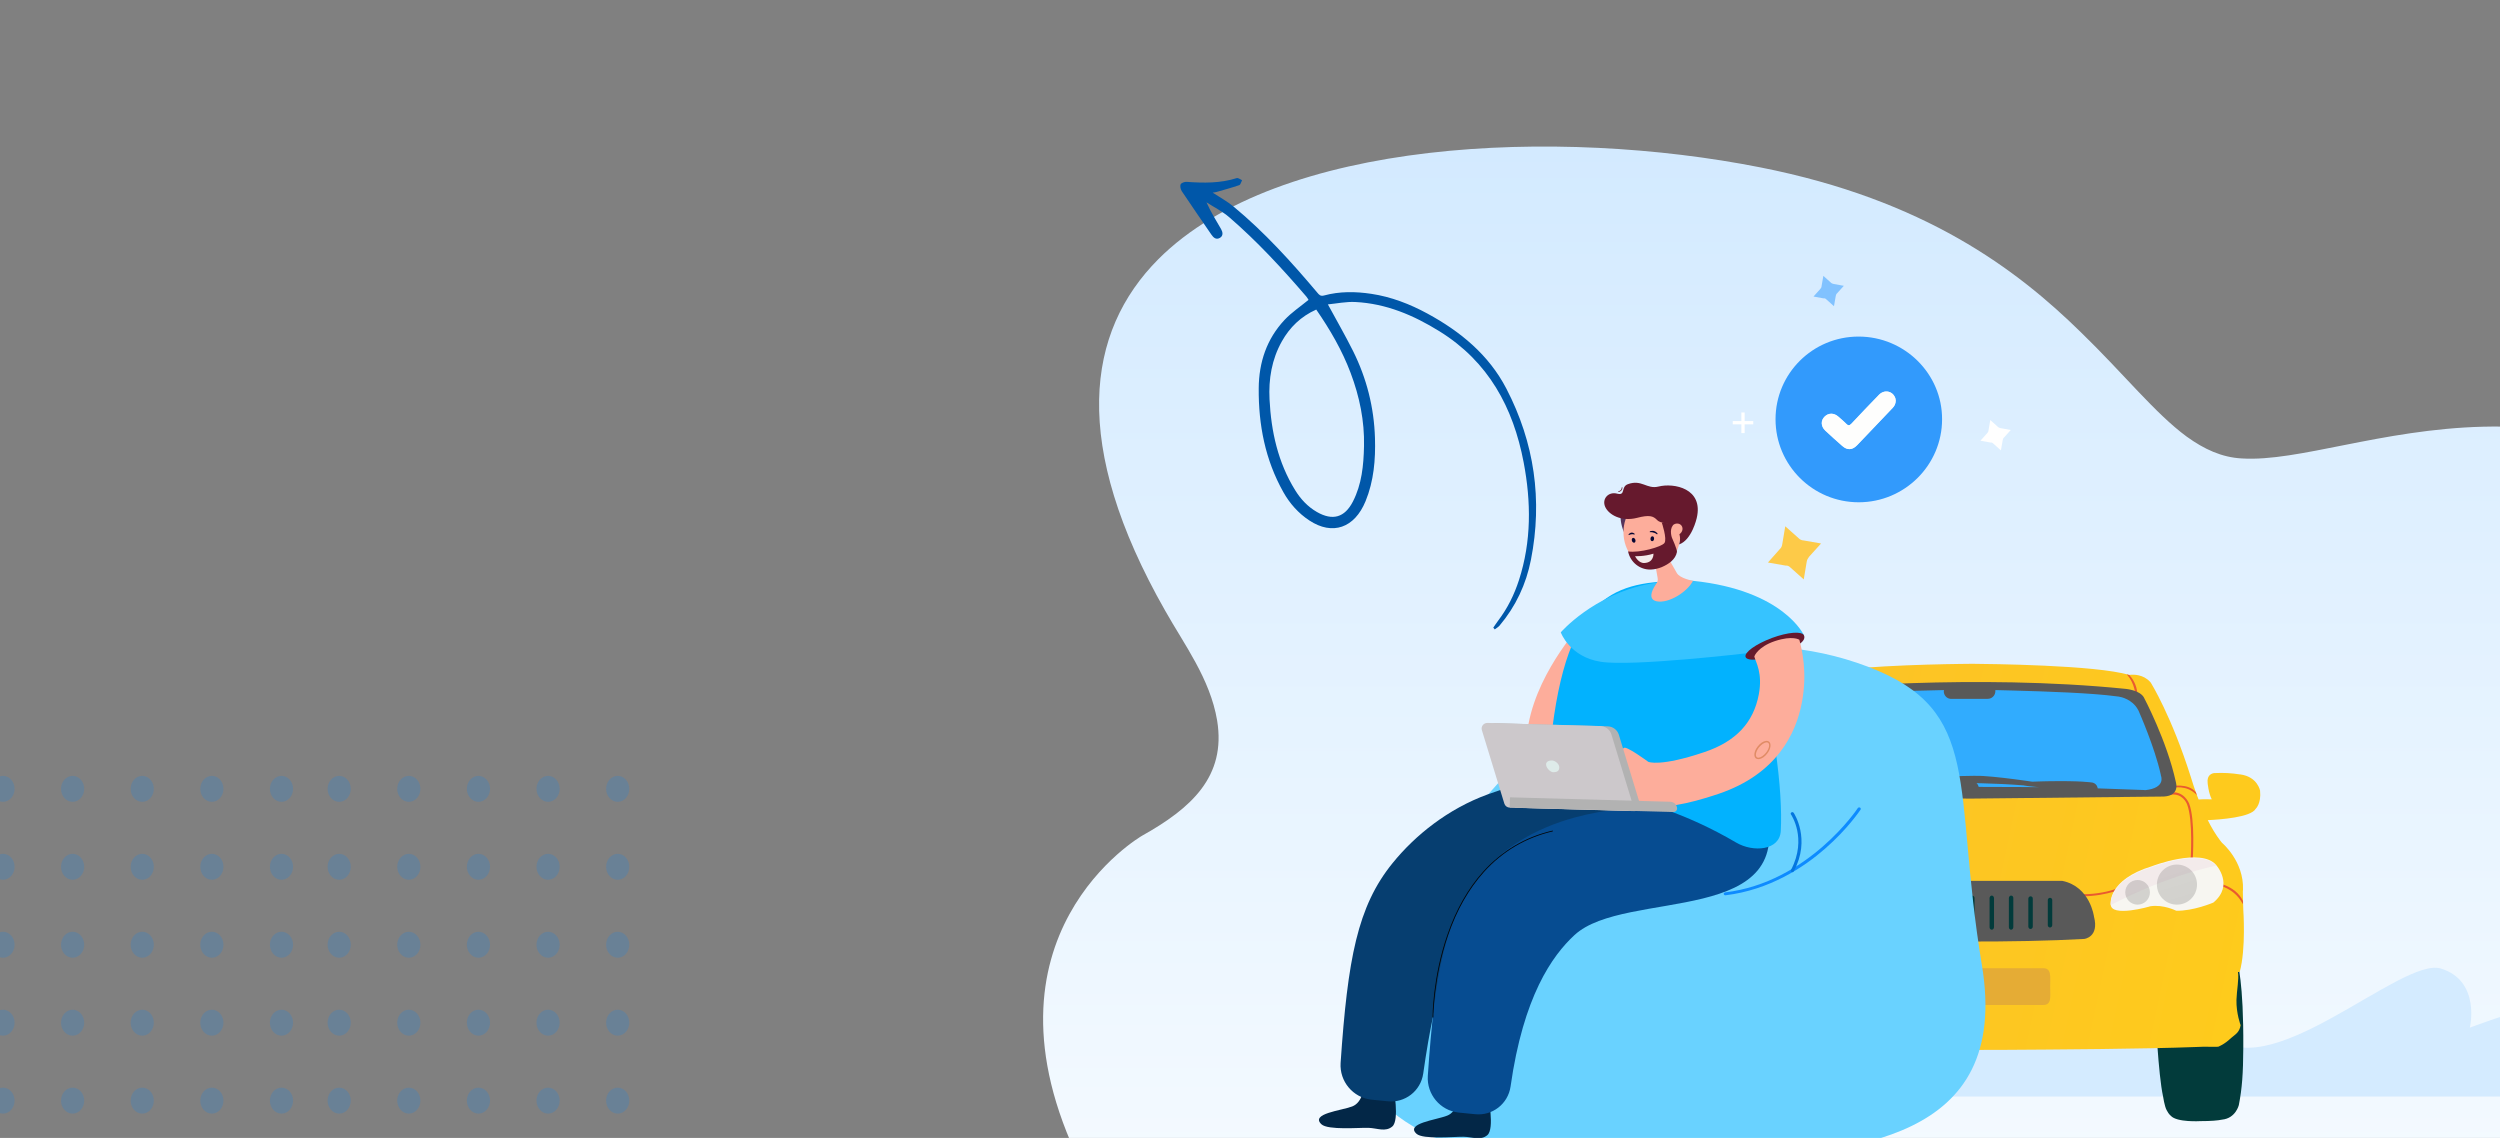 <svg width="290" height="132" viewBox="0 0 290 132" fill="none" xmlns="http://www.w3.org/2000/svg">
<rect x="0" y="0" width="290" height="132" fill="#808080" stroke="none"/>
<g clip-path="url(#clip0_5_2623)">
<path d="M132.469 96.951C138.173 93.763 142.248 90.085 141.189 83.587C140.374 78.723 137.358 74.759 135.158 70.835C124.197 51.586 125.949 38.508 134.384 30.048C148.361 16.071 180.715 14.763 204.227 19.422C223.256 23.182 233.932 31.233 241.389 38.549C246.401 43.412 249.987 47.949 253.654 50.646C255.692 52.117 257.729 53.057 260.052 53.18C273.091 53.998 298.844 37.977 328.754 66.871C338.656 76.435 343.79 88.164 343.994 101.528C344.238 118.285 337.23 130.504 335.151 135L125.338 134.959C112.42 108.517 132.469 96.951 132.469 96.951Z" fill="url(#paint0_linear_5_2623)"/>
<path d="M226 127.199H294.364C294.364 127.199 305.221 123.065 304.652 117.708C304.084 112.352 286.506 119.207 286.506 119.207C286.506 119.207 287.798 113.781 283.145 112.352C278.51 110.922 262.638 126.699 256.572 119.775C250.506 112.851 256.675 102.069 243.302 102C229.929 101.931 226 127.199 226 127.199Z" fill="#D4EBFF"/>
<path fill-rule="evenodd" clip-rule="evenodd" d="M197.717 111.62C197.717 111.62 196.993 113.842 197.045 121.559C197.045 124.573 197.183 126.226 197.562 128.207C197.562 128.207 197.924 129.74 199.509 129.895C200.009 129.981 200.785 130.067 202.008 130.067C202.008 130.067 204.748 130.239 205.455 129.447C205.696 129.24 205.834 129.017 205.937 128.793C206.179 128.362 206.351 127.208 206.351 127.208C206.92 124.659 207.23 117.597 207.23 117.597L198.7 114.221L197.717 111.62ZM259.533 111.62L258.568 114.204L250.037 117.58C250.037 117.58 250.347 124.624 250.916 127.191C250.916 127.191 251.088 128.345 251.33 128.775C251.433 128.982 251.588 129.24 251.812 129.43C252.519 130.222 255.259 130.05 255.259 130.05C256.482 130.05 257.258 129.981 257.758 129.878C259.343 129.723 259.705 128.19 259.705 128.19C260.084 126.226 260.205 124.556 260.222 121.541C260.274 113.842 259.533 111.62 259.533 111.62Z" fill="#023B3B"/>
<path fill-rule="evenodd" clip-rule="evenodd" d="M227.307 77.017L228.806 77C230.702 77.017 243.144 77.138 246.97 78.292L247.108 78.275C247.504 78.24 248.624 78.223 249.417 79.101L249.503 79.205C249.503 79.205 251.898 83.046 254.139 90.142L254.449 91.124C254.621 91.675 254.828 92.209 255.035 92.743C255.552 92.691 256.569 92.726 256.569 92.726C256.189 92.019 256.086 90.831 256.086 90.831C255.965 89.849 256.655 89.694 256.862 89.677H256.913C257.896 89.625 258.861 89.677 259.826 89.832H259.877C261.894 90.108 262.169 91.727 262.169 91.727C262.325 93.225 261.652 93.828 261.652 93.828C261.101 94.81 257.568 95.068 256.103 95.137C256.517 95.981 257.017 96.808 257.551 97.514L257.758 97.772C257.758 97.772 260.308 99.891 260.188 103.215L260.17 103.422L260.188 104.386L260.222 105.54C260.222 105.54 260.549 110.07 259.808 112.74L259.602 112.757C259.74 113.567 259.464 114.841 259.429 115.995C259.395 117.563 259.912 118.923 259.912 118.923C259.774 119.785 259.257 120.008 258.878 120.353L258.809 120.405C258.033 121.162 257.31 121.421 257.31 121.421C256.896 121.455 256.121 121.404 255.586 121.421L254.638 121.455C248.848 121.679 238.267 121.748 232.546 121.783L225.239 121.8L199.94 121.421C199.94 121.421 197.855 121.662 197.373 119.096L197.304 118.665C197.166 117.718 196.752 114.307 197.476 112.723H197.441C196.7 110.053 197.028 105.523 197.028 105.523L197.045 104.404L197.062 103.422C196.821 99.977 199.475 97.772 199.475 97.772C200.095 97.032 200.664 96.102 201.129 95.154L200.716 95.137C199.148 95.051 196.235 94.775 195.58 93.948L195.529 93.862C195.529 93.862 194.908 93.294 195.012 91.916L195.029 91.744C195.063 91.589 195.391 90.228 197.149 89.884L197.493 89.832C198.303 89.711 199.148 89.66 199.975 89.677L200.354 89.694C200.543 89.711 201.198 89.849 201.147 90.728L201.129 90.951C201.095 91.244 200.974 92.157 200.647 92.743L200.992 92.726C201.353 92.708 201.888 92.708 202.198 92.76L202.353 92.347C202.715 91.434 202.887 90.779 202.887 90.779C205.179 83.304 207.712 79.222 207.712 79.222C208.66 78.016 210.246 78.309 210.246 78.309C213.606 77.293 223.584 77.069 227.307 77.017Z" fill="url(#paint1_linear_5_2623)"/>
<path d="M202.87 99.891C202.853 99.701 202.543 95.051 203.301 93.173C203.301 93.156 203.887 91.675 205.472 91.933C205.765 91.985 205.903 91.968 205.955 91.968C205.886 91.864 205.593 91.623 205.283 91.434C205.128 91.382 203.49 91.244 202.318 92.484L202.456 92.071C203.732 90.831 205.352 91.244 205.369 91.261L205.386 91.227C205.989 91.606 206.265 91.899 206.196 92.088C206.127 92.26 205.92 92.278 205.438 92.209C204.059 91.968 203.542 93.277 203.542 93.294C202.818 95.12 203.128 99.839 203.128 99.891H202.87ZM197.062 105.006L197.08 104.472C198.303 102.543 200.354 102.285 200.371 102.285L200.423 102.595C200.406 102.578 198.062 102.939 197.062 105.006Z" fill="#E95A2F"/>
<path d="M209.263 105.024C208.419 105.024 207.747 104.335 207.747 103.508C207.747 102.681 208.436 101.992 209.263 101.992C210.091 101.992 210.78 102.681 210.78 103.508C210.78 104.335 210.108 105.024 209.263 105.024ZM209.263 102.164C208.522 102.164 207.936 102.767 207.936 103.508C207.936 104.248 208.54 104.851 209.263 104.851C210.004 104.851 210.59 104.248 210.59 103.508C210.59 102.767 210.004 102.182 209.263 102.164Z" fill="#F3EBEB"/>
<path d="M219.035 114.445C219.035 115.616 218.845 116.581 219.862 116.581H236.992C238.026 116.581 237.819 115.634 237.819 114.445C237.819 113.274 238.008 112.309 236.992 112.309H219.862C218.845 112.327 219.035 113.274 219.035 114.445Z" fill="#E5AC35"/>
<path d="M200.802 104.455L200.664 104.369C199.509 103.646 199.699 102.096 199.699 102.027C199.785 100.752 201.147 99.96 201.198 99.925L201.405 99.805L201.336 100.029C200.923 101.424 200.802 104.266 200.802 104.283V104.455ZM201.095 100.218C200.716 100.494 199.94 101.148 199.889 102.044C199.889 102.061 199.716 103.405 200.63 104.111C200.664 103.508 200.785 101.476 201.095 100.218Z" fill="#F3EBEB"/>
<path d="M209.263 80.738C209.263 80.686 209.212 79.377 210.211 78.309L210.59 78.189C209.539 79.274 209.522 80.686 209.522 80.703L209.263 80.738Z" fill="#B8B8B8"/>
<path d="M254.345 99.891L254.104 99.874C254.104 99.822 254.432 95.103 253.691 93.277C253.673 93.225 253.174 91.968 251.795 92.192C251.312 92.278 251.088 92.243 251.037 92.071C250.968 91.882 251.226 91.589 251.847 91.21L251.864 91.193C251.881 91.193 253.863 90.796 254.725 91.916L254.828 92.226C253.656 90.986 252.105 91.382 251.95 91.417C251.64 91.606 251.347 91.847 251.278 91.951C251.33 91.985 251.45 91.985 251.743 91.933C253.329 91.675 253.915 93.173 253.932 93.191C254.673 95.051 254.363 99.684 254.345 99.891ZM260.17 104.886C259.102 102.767 256.81 102.595 256.81 102.578V102.337C256.81 102.337 259.309 102.612 260.188 104.524L260.17 104.886Z" fill="#E95A2F"/>
<path d="M252.536 105.024C251.192 105.024 250.123 103.938 250.123 102.595C250.123 101.251 251.209 100.184 252.536 100.166C253.88 100.166 254.949 101.251 254.966 102.595C254.949 103.938 253.863 105.024 252.536 105.024ZM252.536 100.373C251.312 100.373 250.296 101.372 250.296 102.612C250.296 103.852 251.295 104.851 252.536 104.851C253.777 104.851 254.776 103.852 254.776 102.612C254.776 101.372 253.76 100.373 252.536 100.373Z" fill="#F3EBEB"/>
<path d="M247.952 105.024C247.108 105.024 246.435 104.335 246.435 103.508C246.435 102.681 247.125 101.992 247.952 101.992C248.796 101.992 249.468 102.681 249.468 103.508C249.468 104.335 248.796 105.024 247.952 105.024ZM247.952 102.164C247.211 102.164 246.625 102.767 246.625 103.508C246.625 104.248 247.228 104.851 247.952 104.851C248.693 104.851 249.279 104.248 249.279 103.508C249.279 102.767 248.693 102.182 247.952 102.164Z" fill="#F3EBEB"/>
<path d="M256.431 104.455V104.3C256.431 104.266 256.293 101.424 255.897 100.046L255.81 99.805L256.017 99.925C256.069 99.96 257.43 100.752 257.516 102.044C257.516 102.096 257.723 103.646 256.551 104.369L256.431 104.455ZM256.121 100.218C256.431 101.476 256.551 103.508 256.586 104.111C257.499 103.405 257.327 102.061 257.327 102.044C257.275 101.148 256.5 100.494 256.121 100.218Z" fill="#F3EBEB"/>
<path d="M247.952 80.755L247.711 80.738C247.711 80.72 247.694 79.291 246.694 78.223L247.004 78.309C247.625 78.981 247.952 79.842 247.952 80.755ZM215.984 104.007C212.917 104.007 210.935 102.939 210.918 102.939L211.039 102.733C211.056 102.75 213.503 104.042 217.156 103.715L217.174 103.956L215.984 104.007ZM241.524 103.973C241.128 103.973 240.731 103.956 240.335 103.921L240.352 103.68C244.006 104.007 246.453 102.716 246.47 102.698L246.591 102.905C246.573 102.905 244.592 103.956 241.524 103.973Z" fill="#E95A2F"/>
<path d="M252.398 90.71C251.364 85.922 248.676 80.876 248.676 80.876C248.176 80.049 246.591 79.911 246.591 79.911C228.944 78.12 210.521 79.911 210.521 79.911C210.521 79.911 208.936 80.031 208.436 80.876C208.436 80.876 205.748 85.922 204.714 90.71C204.714 90.71 204.145 92.278 206.058 92.398L228.547 92.639L251.019 92.398C252.95 92.278 252.381 90.71 252.398 90.71ZM241.782 108.916C233.907 109.364 221.982 109.278 215.554 108.916C215.554 108.916 213.796 108.692 214.416 106.333C214.416 106.333 214.847 102.871 218.087 102.182H239.232C242.472 102.853 242.903 106.333 242.903 106.333C243.523 108.71 241.782 108.916 241.782 108.916Z" fill="#595959"/>
<path d="M219.776 104.145C219.638 104.145 219.517 104.266 219.517 104.404V107.332C219.517 107.469 219.638 107.59 219.776 107.59C219.914 107.59 220.034 107.469 220.034 107.332V104.404C220.034 104.266 219.914 104.145 219.776 104.145Z" fill="#023B3B"/>
<path d="M222.016 103.973C221.878 103.973 221.758 104.093 221.758 104.248V107.487C221.758 107.642 221.878 107.762 222.016 107.762C222.154 107.762 222.275 107.642 222.275 107.487V104.248C222.292 104.093 222.171 103.973 222.016 103.973Z" fill="#023B3B"/>
<path d="M224.274 103.887C224.136 103.887 224.015 104.025 224.015 104.18V107.556C224.015 107.711 224.136 107.848 224.274 107.848C224.411 107.848 224.532 107.711 224.532 107.556V104.18C224.532 104.025 224.429 103.887 224.274 103.887Z" fill="#023B3B"/>
<path d="M226.531 103.887C226.393 103.887 226.273 104.025 226.273 104.18V107.556C226.273 107.711 226.393 107.848 226.531 107.848C226.669 107.848 226.79 107.711 226.79 107.556V104.18C226.79 104.025 226.669 103.887 226.531 103.887Z" fill="#023B3B"/>
<path d="M228.789 103.887C228.651 103.887 228.53 104.025 228.53 104.18V107.556C228.53 107.711 228.651 107.848 228.789 107.848C228.926 107.848 229.047 107.711 229.047 107.556V104.18C229.047 104.025 228.926 103.887 228.789 103.887Z" fill="#023B3B"/>
<path d="M231.046 103.887C230.908 103.887 230.788 104.025 230.788 104.18V107.556C230.788 107.711 230.908 107.848 231.046 107.848C231.184 107.848 231.305 107.711 231.305 107.556V104.18C231.305 104.025 231.184 103.887 231.046 103.887Z" fill="#023B3B"/>
<path d="M233.287 103.887C233.149 103.887 233.028 104.025 233.028 104.18V107.556C233.028 107.711 233.149 107.848 233.287 107.848C233.424 107.848 233.545 107.711 233.545 107.556V104.18C233.562 104.025 233.442 103.887 233.287 103.887Z" fill="#023B3B"/>
<path d="M235.544 103.973C235.406 103.973 235.286 104.093 235.286 104.248V107.487C235.286 107.642 235.406 107.762 235.544 107.762C235.682 107.762 235.803 107.642 235.803 107.487V104.248C235.82 104.093 235.699 103.973 235.544 103.973Z" fill="#023B3B"/>
<path d="M237.802 104.145C237.664 104.145 237.543 104.266 237.543 104.404V107.332C237.543 107.469 237.664 107.59 237.802 107.59C237.939 107.59 238.06 107.469 238.06 107.332V104.404C238.06 104.266 237.957 104.145 237.802 104.145Z" fill="#023B3B"/>
<path fill-rule="evenodd" clip-rule="evenodd" d="M231.46 80.049L233.459 80.1C237.423 80.204 242.73 80.393 245.488 80.772L245.781 80.807C246.039 80.841 247.332 81.117 247.986 82.288L248.073 82.443C248.193 82.736 249.934 86.645 250.64 89.815L250.675 90.004C250.675 90.004 251.278 91.399 248.848 91.658L248.676 91.641L243.334 91.451C243.316 91.296 243.213 90.951 242.834 90.814L242.73 90.779C242.61 90.762 241.403 90.555 237.509 90.624L236.785 90.641L235.734 90.676L235.027 90.573C233.338 90.332 231.477 90.108 230.133 90.021L229.771 90.004C229.271 89.987 226.548 89.953 223.085 90.349L222.154 90.452H222.102C222.016 90.452 221.844 90.487 221.844 90.607L221.861 90.659L221.258 90.573C219.552 90.349 217.673 90.142 216.346 90.073L216.088 90.056H215.571C214.589 90.056 212.245 90.125 209.384 90.487L208.867 90.555L208.385 90.624H208.316C208.212 90.641 208.005 90.676 208.074 90.831C208.109 90.848 208.143 90.865 208.195 90.883L208.333 90.917C208.505 90.969 208.85 91.02 209.505 91.055L209.97 91.072L210.487 91.089C210.728 91.072 214.416 90.745 219.621 91.003L220.448 91.055L221.017 91.089C221.103 91.124 221.482 91.175 222.119 91.227L222.585 91.262L220.138 91.296L208.281 91.641C205.662 91.434 206.282 89.97 206.282 89.97C206.989 86.645 208.902 82.408 208.902 82.408C209.556 81.082 211.021 80.824 211.211 80.789H211.228C214.365 80.324 221.447 80.135 225.497 80.049C225.48 80.1 225.48 80.152 225.48 80.204C225.48 80.652 225.825 81.031 226.255 81.065H230.581C231.064 81.065 231.46 80.669 231.46 80.186C231.477 80.152 231.46 80.1 231.46 80.049ZM229.271 90.848L230.012 90.865C231.425 90.9 233.028 90.969 234.769 91.107L234.82 91.124C234.993 91.158 235.527 91.227 236.302 91.296L236.509 91.313L234.527 91.296L229.53 91.279C229.495 91.141 229.426 90.969 229.271 90.848Z" fill="#31ACFE"/>
<path d="M212.374 104.888C212.374 104.888 212.753 102.063 207.583 100.478C207.583 100.478 201.931 98.291 200.156 100.323C200.156 100.323 198.019 102.666 200.466 104.698C200.466 104.698 202.792 105.697 204.774 105.645C204.774 105.645 206.274 104.888 207.79 105.129C207.79 105.146 212.391 106.472 212.374 104.888Z" fill="url(#paint2_linear_5_2623)"/>
<path d="M212.374 104.888C212.374 104.888 212.753 102.063 207.583 100.478C207.583 100.478 201.931 98.291 200.156 100.323C200.156 100.323 205.584 101.339 212.374 104.888Z" fill="#F3EBEB"/>
<path fill-rule="evenodd" clip-rule="evenodd" d="M207.015 102.614C207.015 103.906 205.981 104.939 204.688 104.939C203.396 104.939 202.362 103.888 202.362 102.614C202.362 101.322 203.396 100.289 204.688 100.289C205.981 100.271 207.015 101.322 207.015 102.614Z" fill="url(#paint3_radial_5_2623)"/>
<path fill-rule="evenodd" clip-rule="evenodd" d="M210.703 103.51C210.703 104.302 210.065 104.939 209.272 104.939C208.479 104.939 207.842 104.302 207.842 103.51C207.842 102.717 208.479 102.08 209.272 102.08C210.065 102.08 210.703 102.717 210.703 103.51Z" fill="url(#paint4_radial_5_2623)"/>
<path d="M244.841 104.888C244.841 104.888 244.445 102.063 249.632 100.478C249.632 100.478 255.285 98.291 257.06 100.323C257.06 100.323 259.197 102.666 256.75 104.698C256.75 104.698 254.423 105.697 252.441 105.645C252.441 105.645 250.942 104.888 249.425 105.129C249.425 105.146 244.824 106.472 244.841 104.888Z" fill="url(#paint5_linear_5_2623)"/>
<path d="M244.841 104.991C244.841 104.991 244.462 102.166 249.632 100.581C249.632 100.581 255.285 98.394 257.06 100.426C257.06 100.426 251.649 101.443 244.841 104.991Z" fill="#F3EBEB"/>
<path fill-rule="evenodd" clip-rule="evenodd" d="M250.201 102.614C250.201 103.906 251.235 104.939 252.527 104.939C253.82 104.939 254.854 103.888 254.854 102.614C254.854 101.322 253.82 100.289 252.527 100.289C251.235 100.289 250.201 101.322 250.201 102.614Z" fill="url(#paint6_radial_5_2623)"/>
<path fill-rule="evenodd" clip-rule="evenodd" d="M246.53 103.51C246.53 104.302 247.168 104.939 247.961 104.939C248.753 104.939 249.391 104.302 249.391 103.51C249.391 102.717 248.753 102.08 247.961 102.08C247.168 102.08 246.53 102.717 246.53 103.51Z" fill="url(#paint7_radial_5_2623)"/>
<path d="M170.699 133.542C170.699 133.542 187.027 135.882 200.727 134.633C214.428 133.403 233.363 132.709 229.895 111.92C226.448 91.132 230.175 82.443 216.647 77.326C203.118 72.208 187.393 75.521 176.838 87.422C166.304 99.324 141.596 124.655 170.699 133.542Z" fill="#69D2FF"/>
<path d="M200.146 103.855C200.06 103.855 199.973 103.795 199.952 103.716C199.93 103.617 200.016 103.537 200.103 103.518C209.753 102.367 215.462 93.818 215.505 93.738C215.548 93.659 215.677 93.639 215.763 93.679C215.849 93.719 215.871 93.838 215.828 93.917C215.806 93.937 214.363 96.138 211.713 98.44C209.279 100.582 205.273 103.24 200.146 103.855Z" fill="#0E8BFF"/>
<path d="M207.922 101.177C207.901 101.177 207.858 101.177 207.836 101.157C207.75 101.118 207.707 100.999 207.75 100.919C208.741 99.055 208.698 97.408 208.482 96.357C208.245 95.207 207.771 94.492 207.75 94.473C207.685 94.393 207.728 94.294 207.814 94.234C207.901 94.175 208.008 94.215 208.073 94.294C208.095 94.334 210.098 97.329 208.073 101.078C208.051 101.138 207.987 101.177 207.922 101.177Z" fill="#0476DF"/>
<path d="M169.21 127.092C169.21 127.092 169.124 128.935 167.866 129.417C166.608 129.917 162.989 130.313 164.316 131.518C165.074 132.207 168.728 131.846 169.762 131.863C170.796 131.88 171.744 132.345 172.536 131.673C173.398 130.933 172.623 127.143 172.623 127.143C172.623 127.143 171.726 127.591 170.916 127.557C169.779 127.505 169.21 127.092 169.21 127.092Z" fill="#032747"/>
<path d="M158.216 126.024C158.216 126.024 158.112 127.867 156.854 128.349C155.596 128.831 151.96 129.176 153.287 130.416C154.045 131.122 157.699 130.795 158.733 130.829C159.767 130.864 160.714 131.346 161.507 130.674C162.369 129.951 161.645 126.144 161.645 126.144C161.645 126.144 160.749 126.575 159.939 126.541C158.784 126.455 158.216 126.024 158.216 126.024Z" fill="#032747"/>
<path d="M159.06 127.557C156.94 127.316 155.372 125.438 155.51 123.302C156.337 111.228 157.457 105.148 161.542 100.119C164.161 96.881 167.987 93.815 172.588 92.144C176.552 90.697 179.878 90.094 184.203 90.215C191.252 90.404 194.474 91.731 194.474 91.731C198.8 103.133 190.424 103.874 184.289 103.65C184.083 103.65 183.876 103.633 183.686 103.633C179.964 103.547 173.312 103.925 170.52 107.37C168.297 110.109 166.574 114.07 165.092 124.543C164.799 126.558 162.972 127.97 160.956 127.746L159.06 127.557Z" fill="#063E70"/>
<path d="M169.176 129.055C167.056 128.814 165.488 126.937 165.626 124.801C166.453 112.727 167.573 106.647 171.657 101.618C174.277 98.379 177.999 96.106 182.721 94.814C186.082 93.901 189.994 93.488 194.319 93.608C201.368 93.798 204.607 93.229 204.607 93.229C209.088 107.732 188.546 102.978 182.635 108.473C180.05 110.867 176.707 115.569 175.225 126.041C174.932 128.056 173.105 129.469 171.089 129.245L169.176 129.055Z" fill="#064C91"/>
<path d="M183.118 72.75C182.566 73.473 177.12 79.657 177.052 86.478L182.118 85.461L185.651 76.763L183.118 72.75Z" fill="#FDAD9B"/>
<path d="M202.746 72.784C202.746 72.784 200.575 67.049 193.164 67.445C185.754 67.841 180.55 70.769 179.481 91.438C179.481 91.438 189.701 90.852 201.402 97.742C203.367 98.896 206.451 98.672 206.572 96.381C206.813 91.851 205.883 83.171 202.746 72.784Z" fill="#02B2FE"/>
<path d="M209.26 73.697L202.746 75.764C202.746 75.764 189.27 77.349 185.668 76.763C182.066 76.195 181.05 73.353 181.05 73.353C181.05 73.353 184.806 68.995 191.269 67.738C191.872 67.617 192.51 67.531 193.165 67.462C194.267 67.359 195.319 67.273 196.404 67.376C206.934 68.478 209.26 73.697 209.26 73.697Z" fill="#36C3FF"/>
<path d="M209.26 73.697C209.605 74.472 208.088 75.196 206.21 75.902C204.349 76.591 202.677 76.729 202.488 76.212C202.298 75.695 203.66 74.713 205.538 74.007C207.399 73.318 209.019 73.198 209.26 73.697Z" fill="#66192D"/>
<path d="M190.717 93.505C189.442 93.316 188.46 92.85 187.702 92.075C186.288 90.629 186.271 88.682 186.702 87.442L188.356 86.788C188.494 86.374 191.2 88.372 191.2 88.372C191.217 88.372 192.544 88.992 197.731 87.235C201.35 86.013 203.401 83.842 204.021 80.552C204.487 78.089 203.677 76.815 203.504 76.177C203.487 76.091 203.952 75.023 205.883 74.369C207.968 73.68 208.726 74.214 208.726 74.214C209.036 75.385 209.674 78.038 209.019 81.483C208.347 85.065 206.124 89.802 199.334 92.093C195.629 93.35 192.803 93.815 190.717 93.505Z" fill="#FDAD9B"/>
<path d="M189.58 94.09L175.983 93.712C175.69 93.712 175.449 93.522 175.363 93.246L172.76 84.738C172.622 84.307 172.967 83.877 173.415 83.894L186.495 84.255C187.098 84.273 187.615 84.669 187.788 85.237L190.235 93.264C190.355 93.677 190.028 94.108 189.58 94.09Z" fill="#B2B2B2"/>
<path d="M188.718 94.056L175.121 93.677C174.828 93.677 174.587 93.488 174.501 93.212L171.899 84.704C171.761 84.273 172.105 83.842 172.554 83.859L185.634 84.221C186.237 84.238 186.754 84.635 186.926 85.203L189.373 93.229C189.511 93.643 189.184 94.073 188.718 94.056Z" fill="#CCC8CB"/>
<path d="M179.344 88.648C179.361 88.32 179.723 88.2 180.05 88.217C180.378 88.234 180.895 88.596 180.877 89.044C180.86 89.526 180.481 89.578 180.153 89.578C179.826 89.561 179.326 89.061 179.344 88.648Z" fill="#DEEBE9"/>
<path d="M193.768 93.005L175.156 92.489L175.121 93.677L194.13 94.194C194.354 94.194 194.543 94.022 194.543 93.798C194.543 93.384 194.198 93.023 193.768 93.005Z" fill="#B2B2B2"/>
<path d="M203.97 88.062C203.849 88.062 203.763 88.028 203.677 87.976C203.384 87.735 203.47 87.115 203.901 86.581C204.177 86.219 204.538 85.978 204.849 85.944C204.986 85.926 205.124 85.961 205.211 86.03C205.503 86.271 205.417 86.891 204.986 87.425C204.711 87.787 204.349 88.028 204.039 88.062C204.021 88.062 204.004 88.062 203.97 88.062ZM204.935 86.116C204.918 86.116 204.9 86.116 204.883 86.116C204.625 86.15 204.314 86.374 204.056 86.684C203.694 87.132 203.573 87.666 203.797 87.838C203.849 87.89 203.935 87.907 204.021 87.89C204.28 87.856 204.59 87.632 204.849 87.322C205.211 86.874 205.331 86.34 205.107 86.168C205.055 86.133 205.004 86.116 204.935 86.116Z" fill="#E08B65"/>
<path d="M194.509 66.463L193.389 64.5L193.061 63.931L191.148 60.572L191.786 64.19L192.286 67.049C192.372 67.514 192.113 67.669 191.855 68.151C191.751 68.341 191.079 69.529 192.182 69.753C193.561 70.028 195.732 68.668 196.387 67.376C196.387 67.376 194.853 67.1 194.509 66.463Z" fill="#FDAD9B"/>
<path d="M187.977 59.832C187.977 59.832 187.943 60.762 188.408 61.795C188.873 62.846 189.408 59.901 189.408 59.901L187.977 59.832Z" fill="#56335B"/>
<path d="M188.339 62.14C188.15 59.953 189.477 58.075 191.286 57.92C193.096 57.765 194.716 59.401 194.905 61.589C195.095 63.776 193.768 65.654 191.958 65.809C190.149 65.964 188.529 64.327 188.339 62.14Z" fill="#FDAD9B"/>
<path d="M194.733 60.452L193.147 60.624C192.803 60.659 192.441 60.555 192.199 60.297C191.769 59.866 191.338 59.694 189.89 60.073C188.063 60.538 186.616 59.711 186.202 58.798C185.789 57.868 186.581 56.99 187.598 57.266C188.615 57.524 187.977 56.473 188.839 56.163C190.442 55.578 191.028 56.783 192.389 56.439C194.164 55.991 197.645 56.645 196.818 60.108L194.733 60.452Z" fill="#66192D"/>
<path d="M191.407 61.744C191.389 61.744 191.372 61.727 191.372 61.709C191.355 61.675 191.389 61.64 191.424 61.623C191.441 61.623 191.906 61.416 192.268 61.882C192.286 61.916 192.286 61.95 192.251 61.968C192.217 61.985 192.182 61.985 192.165 61.95C191.872 61.727 191.476 61.727 191.458 61.727C191.441 61.744 191.424 61.744 191.407 61.744Z" fill="#060633"/>
<path d="M191.872 62.502C191.872 62.657 191.769 62.777 191.648 62.777C191.527 62.777 191.441 62.639 191.458 62.484C191.458 62.329 191.562 62.209 191.682 62.209C191.803 62.209 191.889 62.346 191.872 62.502Z" fill="#060633"/>
<path d="M188.96 62.071C188.942 62.071 188.925 62.071 188.925 62.054C188.908 62.019 188.908 61.985 188.925 61.968C188.942 61.95 189.218 61.606 189.597 61.899C189.614 61.916 189.632 61.95 189.614 61.985C189.597 62.019 189.58 62.019 189.546 62.002C189.27 61.899 188.994 62.054 188.977 62.054C188.977 62.071 188.977 62.071 188.96 62.071Z" fill="#060633"/>
<path d="M189.701 62.605C189.752 62.76 189.701 62.915 189.597 62.95C189.494 62.984 189.356 62.898 189.304 62.743C189.253 62.588 189.304 62.433 189.408 62.398C189.511 62.364 189.649 62.45 189.701 62.605Z" fill="#060633"/>
<path d="M196.818 60.108C196.818 60.108 196.249 62.657 194.767 63.156C194.767 63.156 195.612 61.124 192.785 60.607C192.768 60.624 195.077 59.728 196.818 60.108Z" fill="#66192D"/>
<path d="M194.939 61.864C194.664 62.14 194.233 62.157 193.974 61.916C193.733 61.657 193.75 61.244 194.026 60.951C194.302 60.676 194.733 60.658 194.991 60.9C195.25 61.158 195.232 61.571 194.939 61.864Z" fill="#FDAD9B"/>
<path d="M192.768 60.624C192.768 60.624 193.406 62.519 193.078 62.984C192.768 63.432 190.183 64.172 188.856 63.966C189.115 65.223 190.235 66.119 191.51 66.067C191.941 66.05 192.355 65.946 192.751 65.791C193.595 65.43 194.354 64.896 194.526 64.034C194.578 63.776 193.94 62.364 193.94 62.364C193.94 62.364 193.63 61.52 194.043 60.951C194.043 60.951 193.337 60.555 192.768 60.624Z" fill="#66192D"/>
<path d="M189.666 64.517C189.666 64.517 190.735 64.568 191.803 64.224C191.803 64.224 191.872 65.275 190.717 65.309C190.045 65.326 189.666 64.517 189.666 64.517Z" fill="#F3EBEB"/>
<path d="M187.736 57.076L187.719 56.99C188.15 56.904 188.115 56.559 188.115 56.542L188.201 56.525C188.201 56.542 188.253 56.973 187.736 57.076Z" fill="#66192D"/>
<path d="M166.177 118.015C166.177 117.963 166.177 113.364 167.901 108.421C168.9 105.51 170.296 103.064 172.037 101.118C174.208 98.707 176.914 97.087 180.119 96.347L180.136 96.433C176.965 97.174 174.26 98.775 172.106 101.187C170.382 103.116 168.986 105.562 167.987 108.455C166.281 113.381 166.264 117.98 166.264 118.032L166.177 118.015Z" fill="#020202"/>
<path d="M207.678 65.822L209.236 67.211L209.582 65.145C209.617 64.931 209.721 64.753 209.859 64.575L211.244 63.044L209.202 62.688C208.994 62.688 208.786 62.581 208.648 62.438L207.09 61.049L206.744 63.115C206.709 63.329 206.64 63.542 206.467 63.685L205.082 65.252L207.125 65.608C207.332 65.573 207.54 65.679 207.678 65.822Z" fill="#FDCA48"/>
<path d="M211.86 34.732L212.741 35.521L212.946 34.337C212.975 34.216 213.005 34.094 213.093 34.034L213.885 33.154L212.711 32.941C212.594 32.911 212.476 32.88 212.388 32.789L211.508 32L211.303 33.184C211.303 33.305 211.244 33.427 211.156 33.518L210.364 34.398L211.537 34.611C211.655 34.58 211.772 34.641 211.86 34.732Z" fill="#81C2FF"/>
<path d="M231.226 51.457L232.106 52.246L232.312 51.062C232.341 50.941 232.371 50.82 232.459 50.759L233.251 49.879L232.077 49.666C231.96 49.636 231.842 49.605 231.754 49.514L230.874 48.725L230.669 49.909C230.669 50.03 230.61 50.152 230.522 50.243L229.73 51.123L230.903 51.336C231.021 51.305 231.138 51.366 231.226 51.457Z" fill="white"/>
<path d="M202.379 47.845V48.844H203.378V49.223H202.379V50.239H202V49.223H201V48.844H202V47.845H202.379Z" fill="white"/>
<path d="M215.596 39.042C220.921 39.042 225.298 43.348 225.281 48.636C225.281 53.941 220.938 58.264 215.613 58.264C210.288 58.264 205.962 53.958 205.962 48.636C205.962 43.331 210.271 39.042 215.596 39.042ZM219.904 46.466C219.887 46.414 219.887 46.311 219.852 46.207C219.577 45.363 218.594 45.139 217.957 45.794C216.871 46.896 215.803 48.033 214.751 49.153C214.527 49.377 214.372 49.411 214.165 49.17C213.89 48.877 213.562 48.619 213.252 48.343C212.735 47.878 212.097 47.878 211.649 48.326C211.184 48.774 211.201 49.446 211.718 49.945C212.356 50.548 213.011 51.133 213.683 51.719C214.286 52.253 214.855 52.219 215.406 51.65C216.802 50.203 218.181 48.739 219.559 47.292C219.766 47.069 219.887 46.81 219.904 46.466Z" fill="#329AFC"/>
<path d="M219.904 46.466C219.904 46.827 219.783 47.069 219.577 47.292C218.198 48.739 216.802 50.203 215.423 51.65C214.872 52.219 214.286 52.253 213.7 51.719C213.045 51.133 212.373 50.548 211.736 49.945C211.219 49.446 211.201 48.791 211.667 48.326C212.115 47.878 212.752 47.878 213.269 48.343C213.579 48.619 213.89 48.877 214.183 49.17C214.407 49.394 214.545 49.377 214.769 49.153C215.837 48.016 216.905 46.896 217.974 45.794C218.612 45.139 219.594 45.363 219.87 46.207C219.87 46.294 219.887 46.414 219.904 46.466Z" fill="#FEFEFD"/>
<g opacity="0.2">
<path d="M1.692 91.507C1.692 92.339 1.09 93.014 0.346 93.014C-0.397 93.014 -1 92.339 -1 91.507C-1 90.675 -0.397 90 0.346 90C1.09 90 1.692 90.675 1.692 91.507Z" fill="#1185F0"/>
<path d="M1.692 100.549C1.692 101.381 1.09 102.056 0.346 102.056C-0.397 102.056 -1 101.381 -1 100.549C-1 99.716 -0.397 99.042 0.346 99.042C1.09 99.042 1.692 99.716 1.692 100.549Z" fill="#1185F0"/>
<path d="M1.692 109.59C1.692 110.422 1.09 111.097 0.346 111.097C-0.397 111.097 -1 110.422 -1 109.59C-1 108.758 -0.397 108.083 0.346 108.083C1.09 108.083 1.692 108.758 1.692 109.59Z" fill="#1185F0"/>
<path d="M1.692 118.632C1.692 119.464 1.09 120.139 0.346 120.139C-0.397 120.139 -1 119.464 -1 118.632C-1 117.8 -0.397 117.125 0.346 117.125C1.09 117.125 1.692 117.8 1.692 118.632Z" fill="#1185F0"/>
<path d="M1.692 127.674C1.692 128.506 1.09 129.181 0.346 129.181C-0.397 129.181 -1 128.506 -1 127.674C-1 126.841 -0.397 126.167 0.346 126.167C1.09 126.167 1.692 126.841 1.692 127.674Z" fill="#1185F0"/>
<path d="M9.769 91.507C9.769 92.339 9.166 93.014 8.423 93.014C7.68 93.014 7.077 92.339 7.077 91.507C7.077 90.675 7.68 90 8.423 90C9.166 90 9.769 90.675 9.769 91.507Z" fill="#1185F0"/>
<path d="M9.769 100.549C9.769 101.381 9.166 102.056 8.423 102.056C7.68 102.056 7.077 101.381 7.077 100.549C7.077 99.716 7.68 99.042 8.423 99.042C9.166 99.042 9.769 99.716 9.769 100.549Z" fill="#1185F0"/>
<path d="M9.769 109.59C9.769 110.422 9.166 111.097 8.423 111.097C7.68 111.097 7.077 110.422 7.077 109.59C7.077 108.758 7.68 108.083 8.423 108.083C9.166 108.083 9.769 108.758 9.769 109.59Z" fill="#1185F0"/>
<path d="M9.769 118.632C9.769 119.464 9.166 120.139 8.423 120.139C7.68 120.139 7.077 119.464 7.077 118.632C7.077 117.8 7.68 117.125 8.423 117.125C9.166 117.125 9.769 117.8 9.769 118.632Z" fill="#1185F0"/>
<path d="M9.769 127.674C9.769 128.506 9.166 129.181 8.423 129.181C7.68 129.181 7.077 128.506 7.077 127.674C7.077 126.841 7.68 126.167 8.423 126.167C9.166 126.167 9.769 126.841 9.769 127.674Z" fill="#1185F0"/>
<path d="M17.846 91.507C17.846 92.339 17.244 93.014 16.5 93.014C15.757 93.014 15.154 92.339 15.154 91.507C15.154 90.675 15.757 90 16.5 90C17.244 90 17.846 90.675 17.846 91.507Z" fill="#1185F0"/>
<path d="M17.846 100.549C17.846 101.381 17.244 102.056 16.5 102.056C15.757 102.056 15.154 101.381 15.154 100.549C15.154 99.716 15.757 99.042 16.5 99.042C17.244 99.042 17.846 99.716 17.846 100.549Z" fill="#1185F0"/>
<path d="M17.846 109.59C17.846 110.422 17.244 111.097 16.5 111.097C15.757 111.097 15.154 110.422 15.154 109.59C15.154 108.758 15.757 108.083 16.5 108.083C17.244 108.083 17.846 108.758 17.846 109.59Z" fill="#1185F0"/>
<path d="M17.846 118.632C17.846 119.464 17.244 120.139 16.5 120.139C15.757 120.139 15.154 119.464 15.154 118.632C15.154 117.8 15.757 117.125 16.5 117.125C17.244 117.125 17.846 117.8 17.846 118.632Z" fill="#1185F0"/>
<path d="M17.846 127.674C17.846 128.506 17.244 129.181 16.5 129.181C15.757 129.181 15.154 128.506 15.154 127.674C15.154 126.841 15.757 126.167 16.5 126.167C17.244 126.167 17.846 126.841 17.846 127.674Z" fill="#1185F0"/>
<path d="M25.923 91.507C25.923 92.339 25.32 93.014 24.577 93.014C23.833 93.014 23.231 92.339 23.231 91.507C23.231 90.675 23.833 90 24.577 90C25.32 90 25.923 90.675 25.923 91.507Z" fill="#1185F0"/>
<path d="M25.923 100.549C25.923 101.381 25.32 102.056 24.577 102.056C23.833 102.056 23.231 101.381 23.231 100.549C23.231 99.716 23.833 99.042 24.577 99.042C25.32 99.042 25.923 99.716 25.923 100.549Z" fill="#1185F0"/>
<path d="M25.923 109.59C25.923 110.422 25.32 111.097 24.577 111.097C23.833 111.097 23.231 110.422 23.231 109.59C23.231 108.758 23.833 108.083 24.577 108.083C25.32 108.083 25.923 108.758 25.923 109.59Z" fill="#1185F0"/>
<path d="M25.923 118.632C25.923 119.464 25.32 120.139 24.577 120.139C23.833 120.139 23.231 119.464 23.231 118.632C23.231 117.8 23.833 117.125 24.577 117.125C25.32 117.125 25.923 117.8 25.923 118.632Z" fill="#1185F0"/>
<path d="M25.923 127.674C25.923 128.506 25.32 129.181 24.577 129.181C23.833 129.181 23.231 128.506 23.231 127.674C23.231 126.841 23.833 126.167 24.577 126.167C25.32 126.167 25.923 126.841 25.923 127.674Z" fill="#1185F0"/>
<path d="M34 91.507C34 92.339 33.397 93.014 32.654 93.014C31.91 93.014 31.308 92.339 31.308 91.507C31.308 90.675 31.91 90 32.654 90C33.397 90 34 90.675 34 91.507Z" fill="#1185F0"/>
<path d="M34 100.549C34 101.381 33.397 102.056 32.654 102.056C31.91 102.056 31.308 101.381 31.308 100.549C31.308 99.716 31.91 99.042 32.654 99.042C33.397 99.042 34 99.716 34 100.549Z" fill="#1185F0"/>
<path d="M34 109.59C34 110.422 33.397 111.097 32.654 111.097C31.91 111.097 31.308 110.422 31.308 109.59C31.308 108.758 31.91 108.083 32.654 108.083C33.397 108.083 34 108.758 34 109.59Z" fill="#1185F0"/>
<path d="M34 118.632C34 119.464 33.397 120.139 32.654 120.139C31.91 120.139 31.308 119.464 31.308 118.632C31.308 117.8 31.91 117.125 32.654 117.125C33.397 117.125 34 117.8 34 118.632Z" fill="#1185F0"/>
<path d="M34 127.674C34 128.506 33.397 129.181 32.654 129.181C31.91 129.181 31.308 128.506 31.308 127.674C31.308 126.841 31.91 126.167 32.654 126.167C33.397 126.167 34 126.841 34 127.674Z" fill="#1185F0"/>
<path d="M40.692 91.507C40.692 92.339 40.09 93.014 39.346 93.014C38.603 93.014 38 92.339 38 91.507C38 90.675 38.603 90 39.346 90C40.09 90 40.692 90.675 40.692 91.507Z" fill="#1185F0"/>
<path d="M40.692 100.549C40.692 101.381 40.09 102.056 39.346 102.056C38.603 102.056 38 101.381 38 100.549C38 99.716 38.603 99.042 39.346 99.042C40.09 99.042 40.692 99.716 40.692 100.549Z" fill="#1185F0"/>
<path d="M40.692 109.59C40.692 110.422 40.09 111.097 39.346 111.097C38.603 111.097 38 110.422 38 109.59C38 108.758 38.603 108.083 39.346 108.083C40.09 108.083 40.692 108.758 40.692 109.59Z" fill="#1185F0"/>
<path d="M40.692 118.632C40.692 119.464 40.09 120.139 39.346 120.139C38.603 120.139 38 119.464 38 118.632C38 117.8 38.603 117.125 39.346 117.125C40.09 117.125 40.692 117.8 40.692 118.632Z" fill="#1185F0"/>
<path d="M40.692 127.674C40.692 128.506 40.09 129.181 39.346 129.181C38.603 129.181 38 128.506 38 127.674C38 126.841 38.603 126.167 39.346 126.167C40.09 126.167 40.692 126.841 40.692 127.674Z" fill="#1185F0"/>
<path d="M48.769 91.507C48.769 92.339 48.166 93.014 47.423 93.014C46.679 93.014 46.077 92.339 46.077 91.507C46.077 90.675 46.679 90 47.423 90C48.166 90 48.769 90.675 48.769 91.507Z" fill="#1185F0"/>
<path d="M48.769 100.549C48.769 101.381 48.166 102.056 47.423 102.056C46.679 102.056 46.077 101.381 46.077 100.549C46.077 99.716 46.679 99.042 47.423 99.042C48.166 99.042 48.769 99.716 48.769 100.549Z" fill="#1185F0"/>
<path d="M48.769 109.59C48.769 110.422 48.166 111.097 47.423 111.097C46.679 111.097 46.077 110.422 46.077 109.59C46.077 108.758 46.679 108.083 47.423 108.083C48.166 108.083 48.769 108.758 48.769 109.59Z" fill="#1185F0"/>
<path d="M48.769 118.632C48.769 119.464 48.166 120.139 47.423 120.139C46.679 120.139 46.077 119.464 46.077 118.632C46.077 117.8 46.679 117.125 47.423 117.125C48.166 117.125 48.769 117.8 48.769 118.632Z" fill="#1185F0"/>
<path d="M48.769 127.674C48.769 128.506 48.166 129.181 47.423 129.181C46.679 129.181 46.077 128.506 46.077 127.674C46.077 126.841 46.679 126.167 47.423 126.167C48.166 126.167 48.769 126.841 48.769 127.674Z" fill="#1185F0"/>
<path d="M56.846 91.507C56.846 92.339 56.243 93.014 55.5 93.014C54.757 93.014 54.154 92.339 54.154 91.507C54.154 90.675 54.757 90 55.5 90C56.243 90 56.846 90.675 56.846 91.507Z" fill="#1185F0"/>
<path d="M56.846 100.549C56.846 101.381 56.243 102.056 55.5 102.056C54.757 102.056 54.154 101.381 54.154 100.549C54.154 99.716 54.757 99.042 55.5 99.042C56.243 99.042 56.846 99.716 56.846 100.549Z" fill="#1185F0"/>
<path d="M56.846 109.59C56.846 110.422 56.243 111.097 55.5 111.097C54.757 111.097 54.154 110.422 54.154 109.59C54.154 108.758 54.757 108.083 55.5 108.083C56.243 108.083 56.846 108.758 56.846 109.59Z" fill="#1185F0"/>
<path d="M56.846 118.632C56.846 119.464 56.243 120.139 55.5 120.139C54.757 120.139 54.154 119.464 54.154 118.632C54.154 117.8 54.757 117.125 55.5 117.125C56.243 117.125 56.846 117.8 56.846 118.632Z" fill="#1185F0"/>
<path d="M56.846 127.674C56.846 128.506 56.243 129.181 55.5 129.181C54.757 129.181 54.154 128.506 54.154 127.674C54.154 126.841 54.757 126.167 55.5 126.167C56.243 126.167 56.846 126.841 56.846 127.674Z" fill="#1185F0"/>
<path d="M64.923 91.507C64.923 92.339 64.321 93.014 63.577 93.014C62.834 93.014 62.231 92.339 62.231 91.507C62.231 90.675 62.834 90 63.577 90C64.321 90 64.923 90.675 64.923 91.507Z" fill="#1185F0"/>
<path d="M64.923 100.549C64.923 101.381 64.321 102.056 63.577 102.056C62.834 102.056 62.231 101.381 62.231 100.549C62.231 99.716 62.834 99.042 63.577 99.042C64.321 99.042 64.923 99.716 64.923 100.549Z" fill="#1185F0"/>
<path d="M64.923 109.59C64.923 110.422 64.321 111.097 63.577 111.097C62.834 111.097 62.231 110.422 62.231 109.59C62.231 108.758 62.834 108.083 63.577 108.083C64.321 108.083 64.923 108.758 64.923 109.59Z" fill="#1185F0"/>
<path d="M64.923 118.632C64.923 119.464 64.321 120.139 63.577 120.139C62.834 120.139 62.231 119.464 62.231 118.632C62.231 117.8 62.834 117.125 63.577 117.125C64.321 117.125 64.923 117.8 64.923 118.632Z" fill="#1185F0"/>
<path d="M64.923 127.674C64.923 128.506 64.321 129.181 63.577 129.181C62.834 129.181 62.231 128.506 62.231 127.674C62.231 126.841 62.834 126.167 63.577 126.167C64.321 126.167 64.923 126.841 64.923 127.674Z" fill="#1185F0"/>
<path d="M73 91.507C73 92.339 72.397 93.014 71.654 93.014C70.91 93.014 70.308 92.339 70.308 91.507C70.308 90.675 70.91 90 71.654 90C72.397 90 73 90.675 73 91.507Z" fill="#1185F0"/>
<path d="M73 100.549C73 101.381 72.397 102.056 71.654 102.056C70.91 102.056 70.308 101.381 70.308 100.549C70.308 99.716 70.91 99.042 71.654 99.042C72.397 99.042 73 99.716 73 100.549Z" fill="#1185F0"/>
<path d="M73 109.59C73 110.422 72.397 111.097 71.654 111.097C70.91 111.097 70.308 110.422 70.308 109.59C70.308 108.758 70.91 108.083 71.654 108.083C72.397 108.083 73 108.758 73 109.59Z" fill="#1185F0"/>
<path d="M73 118.632C73 119.464 72.397 120.139 71.654 120.139C70.91 120.139 70.308 119.464 70.308 118.632C70.308 117.8 70.91 117.125 71.654 117.125C72.397 117.125 73 117.8 73 118.632Z" fill="#1185F0"/>
<path d="M73 127.674C73 128.506 72.397 129.181 71.654 129.181C70.91 129.181 70.308 128.506 70.308 127.674C70.308 126.841 70.91 126.167 71.654 126.167C72.397 126.167 73 126.841 73 127.674Z" fill="#1185F0"/>
</g>
<path d="M173.392 73.011C173.581 72.864 173.803 72.743 173.955 72.563C175.825 70.342 177.031 67.776 177.588 64.939C178.951 58.014 177.998 51.358 174.736 45.075C172.702 41.159 169.407 38.452 165.575 36.372C163.531 35.262 161.377 34.431 159.074 34.085C157.239 33.809 155.392 33.784 153.589 34.276C153.169 34.39 153.017 34.195 152.801 33.938C149.802 30.381 146.684 26.936 143.091 23.962C142.353 23.351 141.492 22.888 140.672 22.347C140.801 22.325 140.967 22.312 141.122 22.267C142.001 22.014 142.888 21.776 143.752 21.477C143.91 21.421 143.975 21.101 144.081 20.903C143.874 20.816 143.628 20.608 143.466 20.659C141.559 21.267 139.611 21.236 137.644 21.095C137.411 21.078 137.029 21.214 136.955 21.386C136.864 21.596 136.948 21.967 137.089 22.18C138.213 23.866 139.37 25.532 140.514 27.206C140.756 27.562 141.056 27.838 141.487 27.605C141.93 27.364 141.843 26.919 141.646 26.576C141.073 25.579 140.457 24.609 139.954 23.471C140.838 24.043 141.805 24.52 142.595 25.202C145.841 28.003 148.74 31.151 151.532 34.398C151.651 34.536 151.736 34.703 151.789 34.785C150.841 35.566 149.82 36.242 149.006 37.111C146.939 39.318 146.036 42.019 146.011 45.034C145.978 49.273 146.761 53.328 148.863 57.077C149.61 58.408 150.611 59.535 151.881 60.372C154.563 62.142 157.127 61.259 158.407 58.133C159.364 55.796 159.572 53.323 159.497 50.822C159.391 47.273 158.538 43.89 156.948 40.706C156.057 38.922 155.056 37.193 154.035 35.309C155.055 35.212 156.144 34.978 157.222 35.033C160.786 35.213 163.965 36.56 166.979 38.43C172.674 41.962 175.534 47.276 176.743 53.631C177.616 58.224 177.652 62.797 176.202 67.285C175.655 68.975 174.88 70.554 173.802 71.974C173.597 72.243 173.414 72.53 173.221 72.81C173.275 72.876 173.334 72.944 173.392 73.011ZM152.683 35.909C154.311 38.271 155.693 40.654 156.674 43.263C157.707 46.008 158.291 48.825 158.226 51.753C158.178 53.973 157.971 56.17 156.935 58.185C155.983 60.038 154.581 60.435 152.763 59.391C151.693 58.777 150.88 57.899 150.241 56.866C148.239 53.633 147.455 50.055 147.266 46.327C147.146 43.966 147.522 41.691 148.691 39.605C149.613 37.965 150.898 36.712 152.683 35.909Z" fill="#0057A9"/>
</g>
<defs>
<linearGradient id="paint0_linear_5_2623" x1="232.5" y1="17" x2="232.5" y2="135" gradientUnits="userSpaceOnUse">
<stop stop-color="#D3EAFF"/>
<stop offset="1" stop-color="#F4FAFF"/>
</linearGradient>
<linearGradient id="paint1_linear_5_2623" x1="282.581" y1="81.892" x2="71.268" y2="37.029" gradientUnits="userSpaceOnUse">
<stop stop-color="#FFCD19"/>
<stop offset="1" stop-color="#F6AE42"/>
</linearGradient>
<linearGradient id="paint2_linear_5_2623" x1="185.32" y1="17.062" x2="185.32" y2="117.971" gradientUnits="userSpaceOnUse">
<stop stop-color="white"/>
<stop offset="0.311" stop-color="#FDFCF8"/>
<stop offset="0.641" stop-color="#F6F5F0"/>
<stop offset="1" stop-color="#F7F6F2"/>
</linearGradient>
<radialGradient id="paint3_radial_5_2623" cx="0" cy="0" r="1" gradientUnits="userSpaceOnUse" gradientTransform="translate(185.183 71.456) rotate(96.948) scale(99.521 257.759)">
<stop stop-opacity="0"/>
<stop offset="1" stop-opacity="0.4"/>
</radialGradient>
<radialGradient id="paint4_radial_5_2623" cx="0" cy="0" r="1" gradientUnits="userSpaceOnUse" gradientTransform="translate(185.229 70.953) rotate(96.957) scale(99.282 257.389)">
<stop stop-opacity="0"/>
<stop offset="1" stop-opacity="0.4"/>
</radialGradient>
<linearGradient id="paint5_linear_5_2623" x1="185.26" y1="17.059" x2="185.26" y2="117.968" gradientUnits="userSpaceOnUse">
<stop stop-color="white"/>
<stop offset="0.311" stop-color="#FDFCF8"/>
<stop offset="0.641" stop-color="#F6F5F0"/>
<stop offset="1" stop-color="#F7F6F2"/>
</linearGradient>
<radialGradient id="paint6_radial_5_2623" cx="0" cy="0" r="1" gradientUnits="userSpaceOnUse" gradientTransform="translate(185.225 71.445) rotate(96.948) scale(99.525 257.759)">
<stop stop-opacity="0"/>
<stop offset="1" stop-opacity="0.4"/>
</radialGradient>
<radialGradient id="paint7_radial_5_2623" cx="0" cy="0" r="1" gradientUnits="userSpaceOnUse" gradientTransform="translate(184.957 70.968) rotate(96.957) scale(99.282 257.389)">
<stop stop-opacity="0"/>
<stop offset="1" stop-opacity="0.4"/>
</radialGradient>
<clipPath id="clip0_5_2623">
<rect width="290" height="132" fill="white"/>
</clipPath>
</defs>
</svg>
